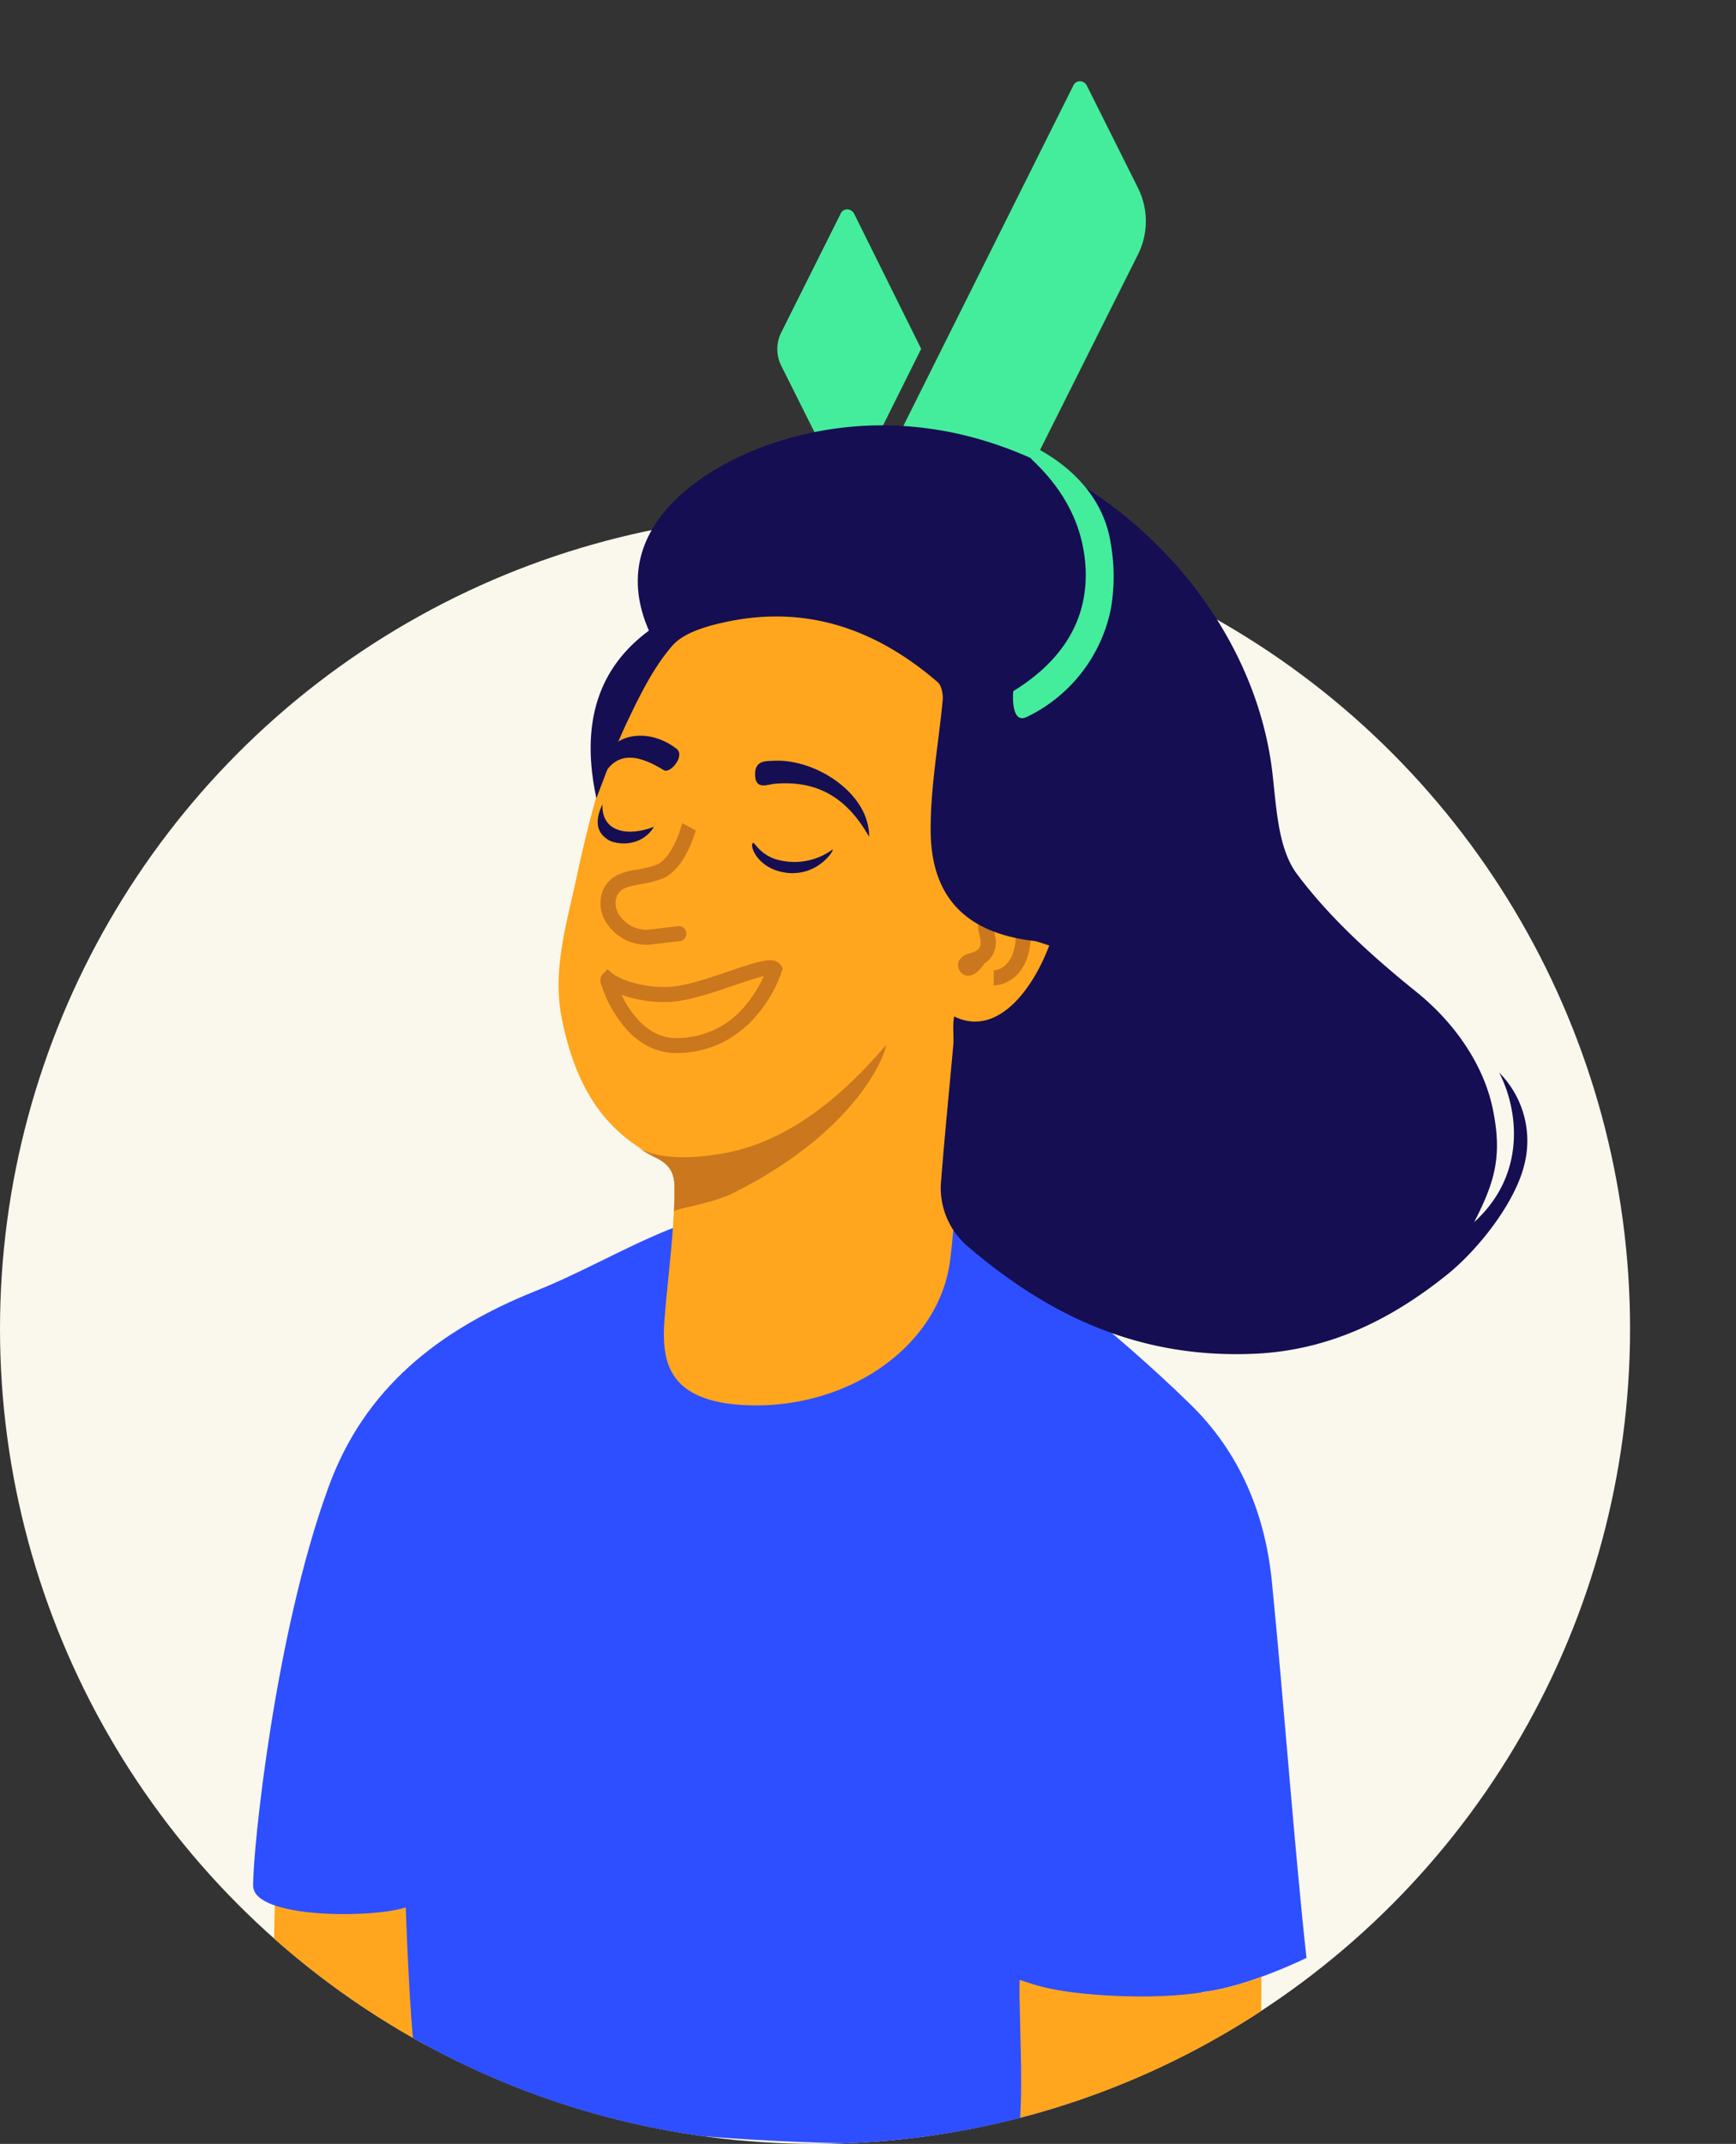<svg xmlns="http://www.w3.org/2000/svg" xmlns:xlink="http://www.w3.org/1999/xlink" width="426" height="526" viewBox="0 0 426 526"><rect x="0" y="0" width="426" height="526" fill="#333333" stroke="none"/><defs><clipPath id="clip-path"><path id="Union_7" data-name="Union 7" d="M-217,326a199.063,199.063,0,0,1,27.511-101.293A201.944,201.944,0,0,1-191,200C-191,89.543-101.457,0,9,0S209,89.543,209,200a199.063,199.063,0,0,1-27.511,101.293A201.944,201.944,0,0,1,183,326c0,110.457-89.543,200-200,200S-217,436.457-217,326Z" transform="translate(707 5503)" fill="#faf7ec"></path></clipPath></defs><g id="Group_12494" data-name="Group 12494" transform="translate(-490 -5503)"><circle id="Ellipse_416" data-name="Ellipse 416" cx="200" cy="200" r="200" transform="translate(490 5629)" fill="#faf7ec"></circle><g id="Mask_Group_27" data-name="Mask Group 27" clip-path="url(#clip-path)"><g id="Group_11263" data-name="Group 11263" transform="translate(552.019 5523.001)"><path id="Path_23334" data-name="Path 23334" d="M4.682,360.9c4.052,3.07,9.946,3.807,17.682,3.684,3.07,0,10.069.123,15.349-1.105,0,0,4.052,34.628,4.543,41.872.368,5.035-28.488,4.052-35,1.105-2.579-1.228-3.438-3.315-3.561-5.894C3.946,396.878,4.682,360.9,4.682,360.9Z" transform="translate(0.821 82.277)" fill="#ffa61e"></path><g id="Group_11260" data-name="Group 11260" transform="translate(0.098 274.338)"><path id="Path_23335" data-name="Path 23335" d="M171.151,224.873c20.261,15.226,40.4,30.7,58.572,48.38,12.648,12.156,18.787,27.506,20.384,44.083,2.7,26.769,5.526,65.326,8.473,92.095,0,0-14.49,7.122-25.3,8.35-2.7.246-38.68,33.768-42.241,34.873-13.016,4.421-106.83,3.684-144.773-11.051-5.648-2.21-6.14-5.771-6.385-7.736-1.351-8.227-2.333-36.838-2.333-36.838C29.571,399.73.223,399.853.1,391.749c-.123-8.35,5.28-61.642,18.419-97.62,8.841-24.559,27.26-38.8,50.713-48.258,11.174-4.421,21.612-10.56,32.786-15.1C110.368,227.452,165.134,220.33,171.151,224.873Z" transform="translate(-0.098 -223.401)" fill="#2e4fff"></path></g><path id="Path_23336" data-name="Path 23336" d="M169.028,426.221c-3.315-.368-6.385-.614-9.578-1.965-5.4-2.21-6.508-2.333-6.017-11.3.491-9.087,0-18.542-.123-27.506a57.726,57.726,0,0,1,0-6.017c3.561,1.105,7.49,2.947,21.366,3.807,23.7,1.351,33.277-3.07,37.943-4.543,0,0-.123,23.822-.123,31.189,0,8.473-1.351,12.525-9.7,14.858C198.375,426.1,178.237,427.326,169.028,426.221Z" transform="translate(34.909 86.334)" fill="#ffa61e"></path><path id="Path_23337" data-name="Path 23337" d="M140.047,98.346c9.332,2.7,16.577,7.245,23.576,14.858,11.051,12.034,9.823,26.523,13.262,40.276a34.432,34.432,0,0,1,.982,7.859c-.123,5.894.368,10.56,7.613,12.156,3.438.737,4.912,4.789,4.912,8.473.123,16.086-6.14,29.225-18.787,39.294-1.105.86-2.579,1.719-3.929,1.228-5.771-2.087-5.894,2.21-6.508,5.771-2.456,12.648-2.333,25.664-3.929,38.434-2.7,21.734-26.032,37.329-51.45,35.61-19.278-1.351-19.4-12.4-18.542-22.348.86-10.437,2.333-20.752,2.333-31.189,0-3.438-1.228-5.648-4.421-7.245C71.037,234.646,64.9,222.243,61.95,207.631c-2.456-12.034,1.228-23.576,3.684-35.119a300.11,300.11,0,0,1,8.227-30.821c5.28-15.963,14.121-29.1,29.716-37.083,7.49-3.807,15.1-2.947,22.839-2.947,4.175,0,8.227,0,11.3-3.561A7.555,7.555,0,0,0,140.047,98.346Z" transform="translate(13.913 22.377)" fill="#ffa61e"></path><path id="Path_23338" data-name="Path 23338" d="M128.4,154.368c-5.648-9.946-13.016-13.876-23.208-13.016-1.6.123-4.789,1.719-4.789-2.333,0-3.561,2.824-3.193,4.666-3.315C115.381,135.213,128.52,143.808,128.4,154.368Z" transform="translate(22.862 30.943)" fill="#150e52"></path><path id="Path_23339" data-name="Path 23339" d="M69.6,141.753c.368-5.157,1.719-7.859,3.807-9.332,4.052-2.824,10.192-2.087,14.735,1.474,2.21,1.719-1.474,6.14-3.07,5.28C80.037,136.1,73.284,133.158,69.6,141.753Z" transform="translate(15.841 29.806)" fill="#150e52"></path><path id="Path_23340" data-name="Path 23340" d="M108.392,159.47c-7.245-.86-9.332-6.754-8.35-7.368.368-.246,1.965,3.561,7.245,4.421a15.792,15.792,0,0,0,12.156-2.7C120.426,153.084,116.5,160.329,108.392,159.47Z" transform="translate(22.728 34.683)" fill="#150e52"></path><path id="Path_23341" data-name="Path 23341" d="M70.117,144.4c-.246,6.876,6.262,7.982,12.648,5.526-3.315,5.4-9.823,4.3-11.42,3.07C68.4,151.031,68.4,148.084,70.117,144.4Z" transform="translate(15.693 32.93)" fill="#150e52"></path><path id="Path_23342" data-name="Path 23342" d="M149.386,181.652s5.648,0,7-7.613c1.228-6.876-2.824-4.912-6.508-5.894s-2.333,1.228-1.965,3.561c1.105,6.508-6.14,5.035-5.4,7s3.315-1.965,3.315-1.965" transform="translate(32.447 38.288)" fill="#ffa61e"></path><path id="Path_23342_-_Outline" data-name="Path 23342 - Outline" d="M149.728,183.835v-3.684H149.7a4.778,4.778,0,0,0,2.212-.778c1.541-1,2.55-2.786,3-5.316.418-2.343.039-2.912-.005-2.969-.208-.267-1.323-.345-2.137-.4a15.772,15.772,0,0,1-3.014-.418l.009.039c.1.433.223.924.3,1.44a6.251,6.251,0,0,1-1.473,5.759,6.112,6.112,0,0,1-1.081.86,15.454,15.454,0,0,1-.953,1.223c-.753.863-1.919,1.993-3.357,1.833a2.516,2.516,0,0,1-2.081-1.73,2.447,2.447,0,0,1,.059-1.927,3.938,3.938,0,0,1,2.642-1.79c2.005-.672,3.032-1.138,2.61-3.621l0-.021c-.059-.375-.156-.775-.249-1.163-.307-1.274-.69-2.861.471-3.994,1.1-1.078,2.737-.818,4.037-.472a12.681,12.681,0,0,0,2.334.306c1.672.117,3.567.249,4.785,1.811,1,1.283,1.224,3.1.727,5.88-.818,4.612-3.1,6.85-4.869,7.916A8.2,8.2,0,0,1,149.728,183.835Z" transform="translate(32.106 37.946)" fill="#ca771e"></path><g id="Shape_3_3_" transform="translate(128.726 -0.076)"><g id="Group_11261" data-name="Group 11261"><path id="Path_23343" data-name="Path 23343" d="M123.7,32.435a1.935,1.935,0,0,0-.86-.86,1.774,1.774,0,0,0-2.456.86L105.771,61.659a9.106,9.106,0,0,0,0,7.982l16.209,32.417,18.173-36.469Zm69.746-6.14L180.8,1a1.935,1.935,0,0,0-.86-.86,1.774,1.774,0,0,0-2.456.86L124.435,107.215h32.049a7.08,7.08,0,0,0,6.385-3.929l30.575-61.028A18.214,18.214,0,0,0,193.445,26.3Z" transform="translate(-104.85 0.076)" fill="#44ed9c"></path></g></g><path id="Path_23344" data-name="Path 23344" d="M296.865,249.208c-1.965,9.578-11.174,21.366-19.033,27.751-13.876,11.174-29.225,18.787-47.766,19.524-27.506,1.105-49.608-8.964-69.746-26.155a18.873,18.873,0,0,1-6.754-16.577c.86-10.929,1.965-21.857,2.947-32.786.246-2.333-.246-4.912.246-7.245,10.56,5.157,19.278-6.631,23.331-17.437-.982-.246-2.824-.982-3.807-1.105-16.7-1.965-25.418-10.806-25.3-27.628,0-10.437,1.965-21,2.947-31.435.123-1.473-.246-3.561-1.228-4.421-15.226-13.139-32.54-19.156-52.678-14.612-4.421.982-9.823,2.579-12.525,5.771-4.543,5.28-7.736,11.788-10.806,18.173-2.824,5.894-4.912,11.788-7.736,19.156-4.3-20.015,1.6-32.786,12.893-41.136-8.35-19.033,3.684-32.786,18.91-41.013,4.175-2.21,38.066-20.752,80.552,1.474C209.068,94,231.17,122.24,234.854,154.044c.982,8.473,1.351,18.3,5.894,24.559,8.227,11.051,18.787,20.506,29.593,29.225,9.087,7.368,16.454,17.682,18.664,28.979,2.21,11.051.491,17.437-4.666,27.383,13.139-11.911,10.683-28,6.14-36.715A23.708,23.708,0,0,1,296.865,249.208Z" transform="translate(15.375 15.673)" fill="#150e52"></path><g id="Group_11262" data-name="Group 11262" transform="translate(186.568 90.304)"><path id="Path_23345" data-name="Path 23345" d="M155.2,139.188c-3.929,1.719-3.193-6.385-3.193-6.385,11.543-7.122,18.787-17.191,17.682-31.312-.86-10.192-5.648-18.542-13.139-25.541-1.105-1.105.737-3.07,2.21-2.21C167.85,78.9,174.481,86.633,175.955,96.7a46.461,46.461,0,0,1,0,15.963A37.712,37.712,0,0,1,155.2,139.188Z" transform="translate(-151.955 -73.528)" fill="#44ed9c"></path></g><path id="Path_23346" data-name="Path 23346" d="M90.894,148.9c-.106.2-2.333,9.087-7.368,11.051s-10.315.737-12.156,5.526c-1.842,4.666,3.315,11.3,10.315,10.437,8.964-1.105,6.385-.737,6.385-.737" transform="translate(16.159 33.956)" fill="#ffa61e"></path><path id="Path_23346_-_Outline" data-name="Path 23346 - Outline" d="M80.81,177.993a11.578,11.578,0,0,1-4.73-1,11.7,11.7,0,0,1-4.462-3.5A8.748,8.748,0,0,1,70,164.969a7.277,7.277,0,0,1,3.8-4.132,18.793,18.793,0,0,1,4.841-1.31A24.123,24.123,0,0,0,83.2,158.4c2.372-.926,4.628-4.425,6.189-9.6a2.926,2.926,0,0,1,.226-.607l3.246,1.743a1.656,1.656,0,0,0,.11-.251c-.012.037-.03.1-.055.179-1.357,4.5-3.912,10.226-8.376,11.968a27.378,27.378,0,0,1-5.246,1.325c-3.282.589-5.034,1-5.861,3.146l-.006.015a5.206,5.206,0,0,0,1.106,4.916,7.892,7.892,0,0,0,7.271,3.017c2.533-.312,4.387-.537,5.508-.667.455-.053.793-.091,1.006-.112.118-.012.2-.019.248-.023a1.846,1.846,0,0,1,.465,3.661l-.163.027-.195.029,0-.027c-.443.046-1.872.209-6.416.769A11.836,11.836,0,0,1,80.81,177.993Z" transform="translate(15.817 33.794)" fill="#ca771e"></path><path id="Path_23347" data-name="Path 23347" d="M71,179.932s4.666,3.807,14.612,3.684c8.6-.123,24.8-8.473,26.278-6.14,0,0-5.771,18.665-24.19,18.665C75.668,196.141,70.756,180.178,71,179.932Z" transform="translate(16.159 40.375)" fill="#ffa61e"></path><path id="Path_23347_-_Outline" data-name="Path 23347 - Outline" d="M111.069,175.565a2.966,2.966,0,0,1,2.721,1.27l.453.717-.251.81a33.253,33.253,0,0,1-5.511,9.941,27.462,27.462,0,0,1-7.99,6.871,25.2,25.2,0,0,1-12.449,3.15,14.836,14.836,0,0,1-6.748-1.615,18.568,18.568,0,0,1-5.057-3.844,30.271,30.271,0,0,1-5.661-8.952c-.424-1.023-.678-1.79-.818-2.253a2.493,2.493,0,0,1,.281-2.689l1.194-1.195,1.267,1.065a13.354,13.354,0,0,0,3.164,1.633,27.763,27.763,0,0,0,10.266,1.64c3.992-.057,10.207-2.176,15.2-3.879C105.509,176.744,108.966,175.565,111.069,175.565ZM88.042,194.641a21.665,21.665,0,0,0,17.489-8.549,31.012,31.012,0,0,0,4.069-6.634c-1.834.408-4.592,1.348-7.28,2.265-5.513,1.88-11.761,4.011-16.34,4.076-.17,0-.333,0-.5,0a31.253,31.253,0,0,1-10.818-1.771,27.84,27.84,0,0,0,2.367,4.013C80.165,192.422,83.869,194.641,88.042,194.641Z" transform="translate(15.818 40.034)" fill="#ca771e"></path><path id="Path_23348" data-name="Path 23348" d="M137.919,192.6c-10.192,11.911-23.208,23.331-39.416,26.4-4.175.737-15.84,2.579-22.1-1.842a42.692,42.692,0,0,0,5.28,3.07c3.193,1.6,4.421,3.684,4.421,7.245,0,1.965,0,3.807-.123,5.771,1.965-.982,9.332-1.842,14.735-4.543C133.621,212.129,138.656,191.745,137.919,192.6Z" transform="translate(17.391 43.911)" fill="#ca771e"></path></g></g></g></svg>
